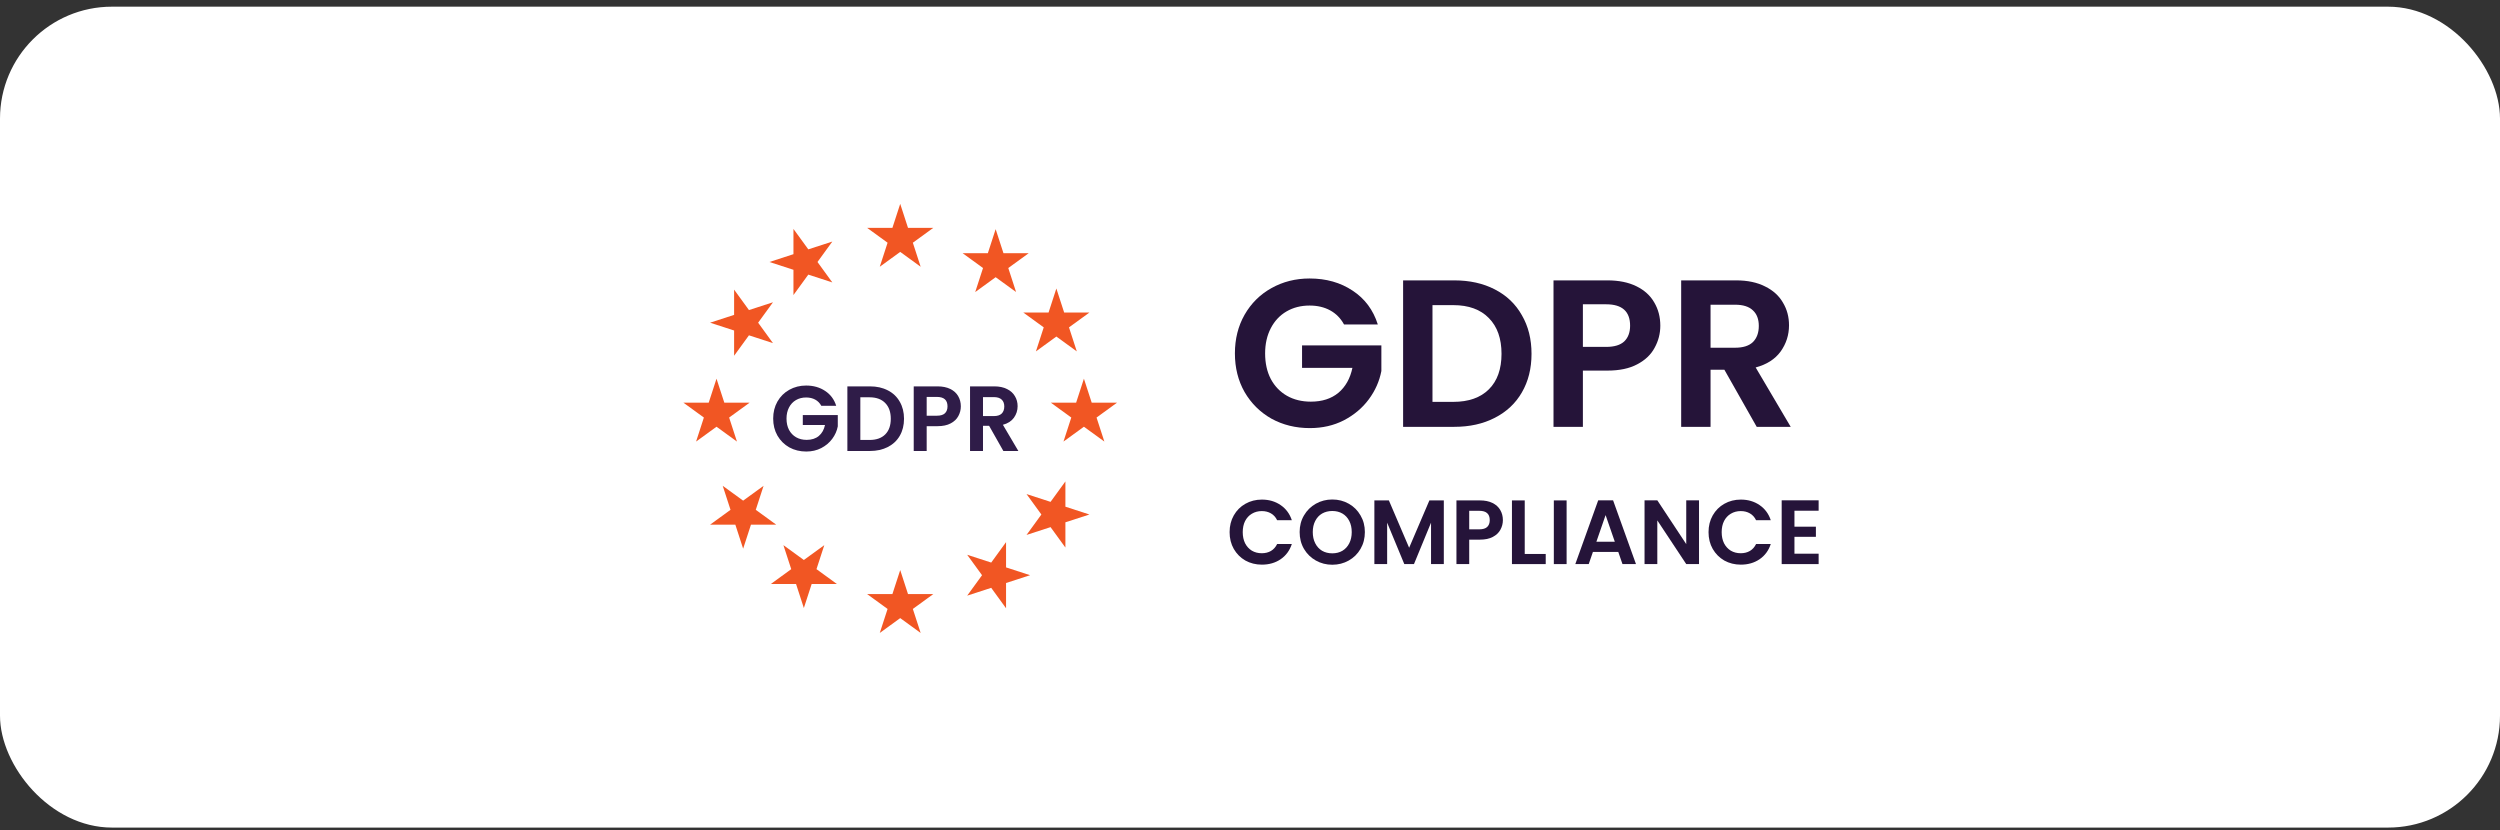 <svg width="268" height="89" viewBox="0 0 268 89" fill="none" xmlns="http://www.w3.org/2000/svg">
<rect x="0" y="0" width="268" height="89" fill="#333333" stroke="none"/>
<rect y="0.716" width="268" height="88" rx="12" fill="white"/>
<path fill-rule="evenodd" clip-rule="evenodd" d="M96.503 21.854L97.339 24.428H100.047L97.857 26.02L98.694 28.595L96.503 27.004L94.312 28.595L95.149 26.02L92.958 24.428H95.665L96.503 21.854Z" fill="#F15623"/>
<path fill-rule="evenodd" clip-rule="evenodd" d="M106.734 24.565L107.57 27.141H110.279L108.088 28.732L108.925 31.308L106.734 29.716L104.543 31.308L105.38 28.732L103.19 27.141H105.898L106.734 24.565Z" fill="#F15623"/>
<path fill-rule="evenodd" clip-rule="evenodd" d="M113.242 30.927L114.078 33.503H116.787L114.596 35.094L115.433 37.67L113.242 36.078L111.051 37.67L111.888 35.094L109.697 33.503H112.406L113.242 30.927Z" fill="#F15623"/>
<path fill-rule="evenodd" clip-rule="evenodd" d="M116.196 40.595L117.032 43.169H119.741L117.55 44.761L118.387 47.336L116.196 45.745L114.005 47.336L114.842 44.761L112.651 43.169H115.36L116.196 40.595Z" fill="#F15623"/>
<path fill-rule="evenodd" clip-rule="evenodd" d="M76.81 40.595L77.647 43.169H80.354L78.163 44.761L79.001 47.336L76.81 45.745L74.62 47.336L75.456 44.761L73.265 43.169H75.972L76.81 40.595Z" fill="#F15623"/>
<path fill-rule="evenodd" clip-rule="evenodd" d="M96.503 61.112L97.339 63.687H100.047L97.857 65.279L98.694 67.853L96.503 66.261L94.312 67.853L95.149 65.279L92.958 63.687H95.665L96.503 61.112Z" fill="#F15623"/>
<path fill-rule="evenodd" clip-rule="evenodd" d="M76.121 34.593L78.696 33.755V31.048L80.288 33.239L82.863 32.403L81.272 34.593L82.863 36.784L80.288 35.946L78.696 38.137V35.43L76.121 34.593Z" fill="#F15623"/>
<path fill-rule="evenodd" clip-rule="evenodd" d="M82.483 28.085L85.058 27.248V24.54L86.65 26.731L89.225 25.895L87.634 28.085L89.225 30.276L86.65 29.438L85.058 31.629V28.922L82.483 28.085Z" fill="#F15623"/>
<path fill-rule="evenodd" clip-rule="evenodd" d="M86.173 65.181L85.337 62.607H82.629L84.82 61.014L83.982 58.44L86.173 60.031L88.364 58.44L87.527 61.014L89.718 62.607H87.01L86.173 65.181Z" fill="#F15623"/>
<path fill-rule="evenodd" clip-rule="evenodd" d="M79.665 58.819L78.829 56.245H76.121L78.312 54.653L77.474 52.078L79.665 53.669L81.856 52.078L81.019 54.653L83.21 56.245H80.503L79.665 58.819Z" fill="#F15623"/>
<path fill-rule="evenodd" clip-rule="evenodd" d="M116.787 55.155L114.211 55.991V58.698L112.62 56.508L110.044 57.345L111.636 55.155L110.044 52.964L112.62 53.8L114.211 51.609V54.317L116.787 55.155Z" fill="#F15623"/>
<path fill-rule="evenodd" clip-rule="evenodd" d="M110.425 61.662L107.849 62.499V65.206L106.258 63.015L103.682 63.853L105.275 61.662L103.682 59.472L106.258 60.308L107.849 58.117V60.825L110.425 61.662Z" fill="#F15623"/>
<path d="M88.044 43.503C87.886 43.212 87.668 42.99 87.39 42.838C87.112 42.686 86.788 42.61 86.417 42.61C86.007 42.61 85.643 42.702 85.326 42.888C85.008 43.073 84.76 43.337 84.582 43.681C84.403 44.025 84.314 44.422 84.314 44.872C84.314 45.335 84.403 45.739 84.582 46.083C84.767 46.427 85.022 46.691 85.346 46.876C85.67 47.062 86.047 47.154 86.477 47.154C87.006 47.154 87.439 47.015 87.777 46.737C88.114 46.453 88.336 46.059 88.441 45.557H86.06V44.495H89.811V45.706C89.718 46.188 89.52 46.635 89.215 47.045C88.911 47.455 88.517 47.786 88.035 48.037C87.558 48.282 87.022 48.404 86.427 48.404C85.759 48.404 85.154 48.256 84.611 47.958C84.076 47.654 83.652 47.234 83.341 46.698C83.037 46.162 82.885 45.553 82.885 44.872C82.885 44.191 83.037 43.582 83.341 43.046C83.652 42.504 84.076 42.084 84.611 41.786C85.154 41.482 85.756 41.33 86.417 41.33C87.198 41.33 87.876 41.522 88.451 41.905C89.027 42.282 89.424 42.815 89.642 43.503H88.044Z" fill="#2F1C48"/>
<path d="M93.26 41.419C93.987 41.419 94.626 41.561 95.175 41.846C95.73 42.13 96.157 42.537 96.455 43.066C96.759 43.589 96.911 44.197 96.911 44.892C96.911 45.587 96.759 46.195 96.455 46.718C96.157 47.234 95.73 47.634 95.175 47.918C94.626 48.203 93.987 48.345 93.26 48.345H90.838V41.419H93.26ZM93.21 47.164C93.938 47.164 94.5 46.966 94.897 46.569C95.294 46.172 95.492 45.613 95.492 44.892C95.492 44.171 95.294 43.609 94.897 43.205C94.5 42.795 93.938 42.59 93.21 42.59H92.228V47.164H93.21Z" fill="#2F1C48"/>
<path d="M103.001 43.562C103.001 43.933 102.912 44.28 102.734 44.604C102.562 44.928 102.287 45.19 101.91 45.388C101.54 45.587 101.07 45.686 100.501 45.686H99.34V48.345H97.951V41.419H100.501C101.037 41.419 101.493 41.512 101.87 41.697C102.247 41.882 102.528 42.137 102.714 42.461C102.906 42.785 103.001 43.152 103.001 43.562ZM100.441 44.564C100.825 44.564 101.11 44.478 101.295 44.306C101.48 44.128 101.573 43.88 101.573 43.562C101.573 42.888 101.196 42.55 100.441 42.55H99.34V44.564H100.441Z" fill="#2F1C48"/>
<path d="M107.56 48.345L106.032 45.646H105.377V48.345H103.988V41.419H106.587C107.123 41.419 107.58 41.515 107.957 41.707C108.334 41.892 108.615 42.147 108.8 42.471C108.992 42.788 109.088 43.145 109.088 43.542C109.088 43.999 108.956 44.412 108.691 44.783C108.426 45.147 108.033 45.398 107.51 45.537L109.167 48.345H107.56ZM105.377 44.604H106.538C106.915 44.604 107.196 44.515 107.381 44.336C107.566 44.151 107.659 43.896 107.659 43.572C107.659 43.255 107.566 43.01 107.381 42.838C107.196 42.659 106.915 42.57 106.538 42.57H105.377V44.604Z" fill="#2F1C48"/>
<path d="M144.079 34.78C143.719 34.12 143.224 33.617 142.595 33.273C141.965 32.928 141.23 32.755 140.39 32.755C139.46 32.755 138.636 32.965 137.916 33.385C137.196 33.805 136.634 34.405 136.229 35.185C135.824 35.964 135.621 36.864 135.621 37.884C135.621 38.934 135.824 39.848 136.229 40.628C136.649 41.408 137.226 42.008 137.961 42.428C138.696 42.847 139.55 43.057 140.525 43.057C141.725 43.057 142.707 42.742 143.472 42.113C144.237 41.468 144.739 40.576 144.979 39.436H139.58V37.029H148.083V39.773C147.873 40.868 147.423 41.88 146.733 42.81C146.044 43.74 145.151 44.489 144.057 45.059C142.977 45.614 141.762 45.892 140.413 45.892C138.898 45.892 137.526 45.554 136.296 44.879C135.082 44.19 134.122 43.237 133.417 42.023C132.727 40.808 132.382 39.428 132.382 37.884C132.382 36.339 132.727 34.96 133.417 33.745C134.122 32.515 135.082 31.563 136.296 30.888C137.526 30.198 138.891 29.854 140.39 29.854C142.16 29.854 143.697 30.288 145.001 31.158C146.306 32.013 147.206 33.22 147.701 34.78H144.079Z" fill="#251439"/>
<path d="M155.901 30.056C157.551 30.056 158.998 30.378 160.243 31.023C161.502 31.668 162.47 32.59 163.144 33.79C163.834 34.975 164.179 36.354 164.179 37.929C164.179 39.503 163.834 40.883 163.144 42.068C162.47 43.237 161.502 44.145 160.243 44.789C158.998 45.434 157.551 45.757 155.901 45.757H150.413V30.056H155.901ZM155.789 43.08C157.438 43.08 158.713 42.63 159.613 41.73C160.513 40.831 160.963 39.563 160.963 37.929C160.963 36.294 160.513 35.02 159.613 34.105C158.713 33.175 157.438 32.71 155.789 32.71H153.562V43.08H155.789Z" fill="#251439"/>
<path d="M177.986 34.915C177.986 35.755 177.783 36.542 177.378 37.276C176.989 38.011 176.366 38.604 175.511 39.053C174.672 39.503 173.607 39.728 172.317 39.728H169.686V45.757H166.536V30.056H172.317C173.532 30.056 174.567 30.266 175.421 30.686C176.276 31.106 176.914 31.683 177.333 32.418C177.768 33.153 177.986 33.985 177.986 34.915ZM172.182 37.187C173.052 37.187 173.697 36.992 174.117 36.602C174.537 36.197 174.747 35.635 174.747 34.915C174.747 33.385 173.892 32.62 172.182 32.62H169.686V37.187H172.182Z" fill="#251439"/>
<path d="M188.319 45.757L184.855 39.638H183.371V45.757H180.222V30.056H186.115C187.33 30.056 188.364 30.273 189.219 30.708C190.074 31.128 190.711 31.706 191.131 32.44C191.566 33.16 191.783 33.97 191.783 34.87C191.783 35.904 191.483 36.842 190.884 37.681C190.284 38.506 189.392 39.076 188.207 39.391L191.963 45.757H188.319ZM183.371 37.276H186.002C186.857 37.276 187.495 37.074 187.914 36.669C188.334 36.249 188.544 35.672 188.544 34.937C188.544 34.217 188.334 33.663 187.914 33.273C187.495 32.868 186.857 32.665 186.002 32.665H183.371V37.276Z" fill="#251439"/>
<path d="M131.813 57.048C131.813 56.376 131.963 55.776 132.263 55.248C132.569 54.713 132.983 54.299 133.505 54.006C134.033 53.706 134.623 53.556 135.275 53.556C136.038 53.556 136.707 53.751 137.28 54.143C137.854 54.534 138.255 55.075 138.484 55.766H136.909C136.752 55.44 136.531 55.196 136.244 55.033C135.963 54.87 135.637 54.788 135.265 54.788C134.868 54.788 134.512 54.883 134.199 55.072C133.893 55.254 133.652 55.515 133.475 55.854C133.306 56.193 133.221 56.591 133.221 57.048C133.221 57.498 133.306 57.895 133.475 58.241C133.652 58.58 133.893 58.844 134.199 59.033C134.512 59.216 134.868 59.307 135.265 59.307C135.637 59.307 135.963 59.226 136.244 59.063C136.531 58.893 136.752 58.645 136.909 58.319H138.484C138.255 59.017 137.854 59.561 137.28 59.953C136.713 60.337 136.045 60.53 135.275 60.53C134.623 60.53 134.033 60.383 133.505 60.09C132.983 59.79 132.569 59.376 132.263 58.847C131.963 58.319 131.813 57.719 131.813 57.048Z" fill="#251439"/>
<path d="M142.822 60.54C142.183 60.54 141.596 60.39 141.062 60.09C140.527 59.79 140.103 59.376 139.79 58.847C139.477 58.313 139.321 57.709 139.321 57.038C139.321 56.373 139.477 55.776 139.79 55.248C140.103 54.713 140.527 54.296 141.062 53.996C141.596 53.696 142.183 53.546 142.822 53.546C143.468 53.546 144.055 53.696 144.583 53.996C145.118 54.296 145.538 54.713 145.845 55.248C146.158 55.776 146.314 56.373 146.314 57.038C146.314 57.709 146.158 58.313 145.845 58.847C145.538 59.376 145.118 59.79 144.583 60.09C144.048 60.39 143.461 60.54 142.822 60.54ZM142.822 59.317C143.233 59.317 143.595 59.226 143.908 59.043C144.221 58.854 144.466 58.587 144.642 58.241C144.818 57.895 144.906 57.494 144.906 57.038C144.906 56.581 144.818 56.184 144.642 55.844C144.466 55.499 144.221 55.235 143.908 55.052C143.595 54.87 143.233 54.778 142.822 54.778C142.411 54.778 142.046 54.87 141.727 55.052C141.414 55.235 141.169 55.499 140.993 55.844C140.817 56.184 140.729 56.581 140.729 57.038C140.729 57.494 140.817 57.895 140.993 58.241C141.169 58.587 141.414 58.854 141.727 59.043C142.046 59.226 142.411 59.317 142.822 59.317Z" fill="#251439"/>
<path d="M154.777 53.644V60.471H153.407V56.03L151.578 60.471H150.541L148.702 56.03V60.471H147.333V53.644H148.888L151.06 58.72L153.231 53.644H154.777Z" fill="#251439"/>
<path d="M161.109 55.757C161.109 56.122 161.021 56.464 160.845 56.783C160.676 57.103 160.405 57.361 160.033 57.556C159.668 57.752 159.205 57.85 158.644 57.85H157.5V60.471H156.131V53.644H158.644C159.173 53.644 159.622 53.735 159.994 53.918C160.366 54.1 160.643 54.351 160.826 54.671C161.015 54.99 161.109 55.352 161.109 55.757ZM158.586 56.744C158.964 56.744 159.244 56.66 159.427 56.49C159.609 56.314 159.701 56.069 159.701 55.757C159.701 55.091 159.329 54.759 158.586 54.759H157.5V56.744H158.586Z" fill="#251439"/>
<path d="M163.451 59.385H165.701V60.471H162.081V53.644H163.451V59.385Z" fill="#251439"/>
<path d="M167.94 53.644V60.471H166.571V53.644H167.94Z" fill="#251439"/>
<path d="M173.48 59.17H170.76L170.311 60.471H168.873L171.328 53.634H172.922L175.377 60.471H173.93L173.48 59.17ZM173.108 58.075L172.12 55.218L171.132 58.075H173.108Z" fill="#251439"/>
<path d="M182.134 60.471H180.765L177.664 55.786V60.471H176.295V53.634H177.664L180.765 58.329V53.634H182.134V60.471Z" fill="#251439"/>
<path d="M183.155 57.048C183.155 56.376 183.305 55.776 183.605 55.248C183.912 54.713 184.326 54.299 184.847 54.006C185.376 53.706 185.966 53.556 186.618 53.556C187.381 53.556 188.049 53.751 188.623 54.143C189.197 54.534 189.598 55.075 189.826 55.766H188.251C188.095 55.44 187.873 55.196 187.586 55.033C187.306 54.87 186.98 54.788 186.608 54.788C186.21 54.788 185.855 54.883 185.542 55.072C185.235 55.254 184.994 55.515 184.818 55.854C184.648 56.193 184.564 56.591 184.564 57.048C184.564 57.498 184.648 57.895 184.818 58.241C184.994 58.58 185.235 58.844 185.542 59.033C185.855 59.216 186.21 59.307 186.608 59.307C186.98 59.307 187.306 59.226 187.586 59.063C187.873 58.893 188.095 58.645 188.251 58.319H189.826C189.598 59.017 189.197 59.561 188.623 59.953C188.056 60.337 187.387 60.53 186.618 60.53C185.966 60.53 185.376 60.383 184.847 60.09C184.326 59.79 183.912 59.376 183.605 58.847C183.305 58.319 183.155 57.719 183.155 57.048Z" fill="#251439"/>
<path d="M192.365 54.749V56.461H194.664V57.547H192.365V59.356H194.957V60.471H190.996V53.634H194.957V54.749H192.365Z" fill="#251439"/>
</svg>

